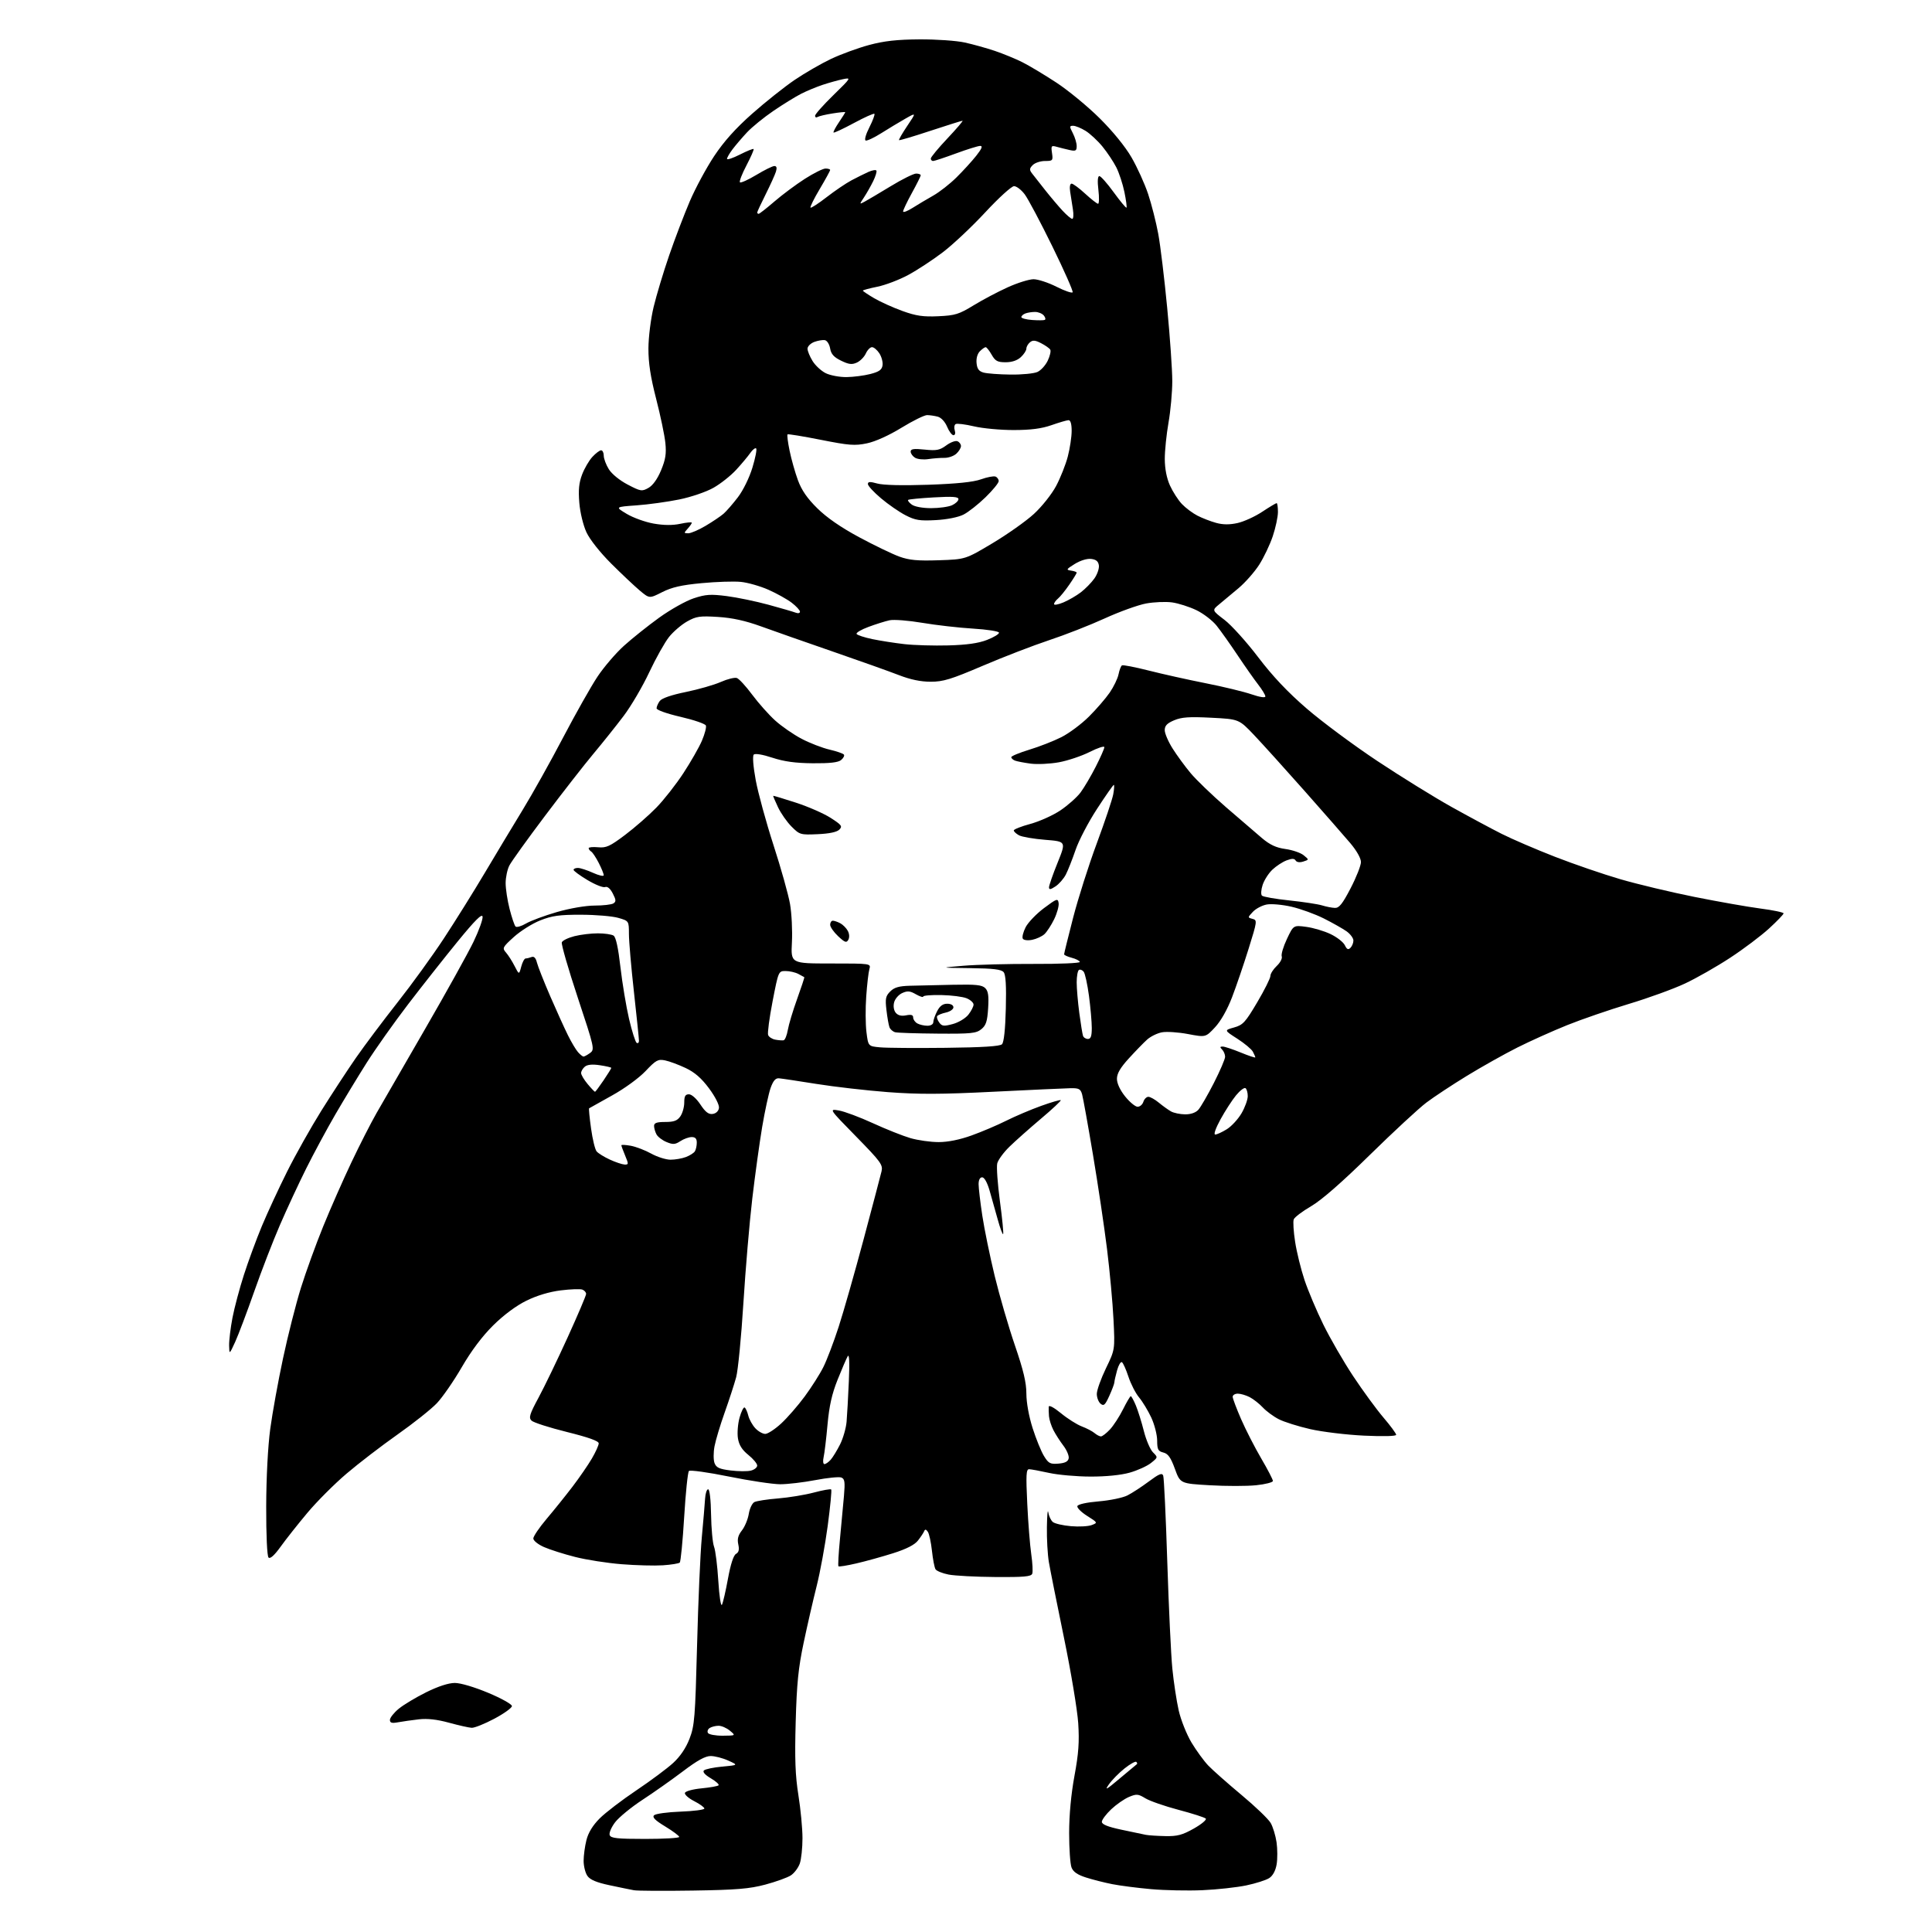 <?xml version="1.0" encoding="UTF-8" standalone="no"?>
<svg 
  version="1.1" 
  xmlns="http://www.w3.org/2000/svg" 
  xmlns:xlink="http://www.w3.org/1999/xlink" 
  xmlns:svg="http://www.w3.org/2000/svg"
  xmlns:rdf="http://www.w3.org/1999/02/22-rdf-syntax-ns#"
  xmlns:cc="http://creativecommons.org/ns#"
  xmlns:dc="http://purl.org/dc/elements/1.1/"
  viewBox="0 0 768 768"
  width="768"
  height="768"
>
<style>svg {background-color: white; }</style>"
<path stroke="none" fill="black" fill-rule="evenodd" d="M275.50,751.53C263.95,751.71 253.38,751.65 252.00,751.40C250.62,751.15 246.24,750.25 242.26,749.40C237.13,748.31 234.58,747.24 233.51,745.71C232.68,744.53 232.00,741.83 232.00,739.72C232.00,737.61 232.50,733.89 233.12,731.44C233.86,728.50 235.64,725.60 238.37,722.86C240.64,720.58 247.19,715.57 252.92,711.72C258.65,707.87 265.27,702.95 267.63,700.77C270.42,698.20 272.69,694.83 274.10,691.16C276.10,685.98 276.35,682.82 277.10,654.00C277.54,636.67 278.39,617.33 278.99,611.00C279.58,604.67 280.16,597.81 280.28,595.75C280.40,593.69 280.95,592.01 281.50,592.01C282.09,592.01 282.57,596.14 282.66,602.08C282.75,607.61 283.28,613.35 283.84,614.82C284.41,616.30 285.17,622.42 285.54,628.43C285.91,634.46 286.56,638.72 286.98,637.93C287.40,637.14 288.48,632.47 289.38,627.54C290.43,621.81 291.58,618.26 292.57,617.70C293.68,617.08 293.94,616.01 293.48,613.92C293.02,611.79 293.40,610.30 294.93,608.36C296.08,606.89 297.30,603.95 297.65,601.81C297.99,599.68 298.99,597.56 299.88,597.10C300.77,596.65 305.01,595.99 309.31,595.65C313.60,595.30 320.00,594.25 323.52,593.31C327.05,592.37 330.15,591.82 330.41,592.08C330.68,592.34 330.05,598.85 329.03,606.53C328.00,614.21 326.02,625.00 324.63,630.50C323.24,636.00 320.92,646.12 319.47,653.00C317.35,663.02 316.72,669.27 316.30,684.50C315.89,699.23 316.13,705.77 317.38,713.62C318.27,719.18 319.00,726.88 319.00,730.72C319.00,734.56 318.52,739.09 317.93,740.78C317.33,742.48 315.74,744.60 314.38,745.49C313.02,746.38 308.44,748.03 304.21,749.16C297.87,750.84 292.78,751.26 275.50,751.53zM478.02,751.38C472.23,751.64 463.06,751.45 457.63,750.97C452.21,750.49 445.23,749.59 442.13,748.98C439.04,748.37 434.33,747.18 431.69,746.33C428.27,745.24 426.60,744.08 425.94,742.33C425.42,740.98 425.00,734.82 425.00,728.65C425.00,721.51 425.77,713.26 427.11,705.96C428.77,697.00 429.09,692.43 428.61,685.00C428.27,679.77 425.72,664.48 422.94,651.00C420.16,637.52 417.46,624.02 416.95,621.00C416.43,617.98 416.08,611.67 416.16,607.00C416.23,602.33 416.48,599.70 416.71,601.18C416.93,602.65 417.75,604.38 418.52,605.02C419.29,605.66 422.53,606.41 425.71,606.68C428.90,606.96 432.61,606.76 433.97,606.24C436.41,605.30 436.40,605.28 432.15,602.59C429.80,601.11 428.05,599.35 428.27,598.70C428.50,597.98 431.90,597.23 436.74,596.82C441.18,596.45 446.32,595.39 448.16,594.46C450.00,593.53 453.82,591.04 456.66,588.92C460.75,585.87 461.93,585.39 462.39,586.58C462.71,587.41 463.44,602.80 464.01,620.79C464.59,638.78 465.49,657.89 466.02,663.26C466.55,668.63 467.69,676.12 468.55,679.92C469.41,683.71 471.70,689.44 473.62,692.66C475.55,695.87 478.56,700.00 480.31,701.84C482.07,703.67 488.00,708.92 493.50,713.51C499.00,718.09 504.23,723.11 505.12,724.67C506.02,726.23 507.06,729.68 507.45,732.33C507.83,734.99 507.85,738.95 507.48,741.12C507.06,743.62 505.98,745.62 504.55,746.56C503.30,747.38 499.19,748.69 495.41,749.48C491.63,750.27 483.80,751.13 478.02,751.38zM256.47,731.00C263.91,731.00 270.00,730.65 270.00,730.21C270.00,729.78 267.50,727.91 264.45,726.06C260.42,723.62 259.20,722.40 260.00,721.60C260.60,720.99 265.35,720.34 270.55,720.15C275.75,719.96 280.00,719.41 280.00,718.92C280.00,718.44 278.17,717.11 275.93,715.97C273.70,714.83 272.05,713.35 272.26,712.70C272.48,712.03 275.42,711.23 278.85,710.90C282.25,710.57 285.31,710.03 285.64,709.69C285.98,709.36 284.59,708.10 282.56,706.90C280.24,705.53 279.22,704.38 279.82,703.78C280.34,703.26 283.63,702.57 287.13,702.25C293.50,701.66 293.50,701.66 289.50,699.86C287.30,698.86 284.15,698.05 282.50,698.05C280.37,698.05 277.17,699.81 271.50,704.11C267.10,707.44 259.85,712.55 255.38,715.47C250.92,718.39 246.03,722.40 244.52,724.38C243.00,726.38 242.04,728.65 242.36,729.49C242.84,730.73 245.32,731.00 256.47,731.00zM463.27,729.88C468.01,729.98 470.02,729.44 474.58,726.87C477.64,725.14 479.76,723.36 479.31,722.91C478.85,722.45 473.98,720.89 468.49,719.44C463.00,717.99 457.07,715.93 455.32,714.86C452.44,713.11 451.80,713.05 448.79,714.31C446.95,715.08 443.77,717.29 441.72,719.22C439.68,721.16 438.00,723.40 438.00,724.20C438.00,725.23 440.35,726.18 445.75,727.33C450.01,728.24 454.40,729.16 455.50,729.38C456.60,729.59 460.09,729.82 463.27,729.88zM445.03,707.04C448.59,704.04 451.69,701.45 451.92,701.29C452.15,701.13 452.05,700.72 451.71,700.38C451.37,700.04 449.28,701.19 447.07,702.95C444.85,704.70 442.03,707.57 440.80,709.32C438.98,711.91 439.76,711.49 445.03,707.04zM287.31,689.97C292.50,689.93 292.50,689.93 290.14,687.97C288.84,686.89 286.82,686.01 285.64,686.02C284.46,686.02 282.88,686.42 282.12,686.90C281.36,687.38 281.05,688.28 281.43,688.89C281.81,689.50 284.45,689.99 287.31,689.97zM187.50,686.83C186.40,686.78 182.35,685.86 178.50,684.81C173.73,683.50 169.91,683.07 166.50,683.46C163.75,683.78 160.04,684.30 158.25,684.63C155.73,685.09 155.00,684.88 155.00,683.69C155.00,682.84 156.58,680.84 158.51,679.25C160.44,677.66 165.37,674.71 169.46,672.68C174.19,670.34 178.33,669.00 180.80,669.00C183.08,669.00 188.61,670.64 194.10,672.94C199.27,675.10 203.50,677.46 203.50,678.19C203.50,678.91 200.35,681.17 196.50,683.22C192.65,685.26 188.60,686.89 187.50,686.83zM395.64,626.89C387.86,626.83 379.51,626.39 377.07,625.91C374.64,625.43 372.30,624.49 371.88,623.80C371.46,623.12 370.82,619.80 370.46,616.43C370.09,613.05 369.36,609.66 368.82,608.90C368.11,607.87 367.72,607.82 367.36,608.70C367.09,609.36 365.97,611.03 364.88,612.42C363.55,614.11 360.29,615.77 355.01,617.44C350.68,618.81 344.11,620.63 340.42,621.48C336.73,622.34 333.52,622.86 333.30,622.63C333.07,622.41 333.34,617.56 333.89,611.86C334.45,606.16 335.16,598.45 335.48,594.73C335.97,589.03 335.80,587.86 334.42,587.33C333.52,586.99 328.89,587.45 324.14,588.36C319.39,589.27 313.09,590.01 310.15,590.01C307.20,590.00 298.02,588.63 289.75,586.95C281.47,585.27 274.32,584.28 273.86,584.74C273.40,585.20 272.55,593.43 271.97,603.03C271.39,612.63 270.60,620.78 270.21,621.15C269.82,621.52 266.80,622.01 263.50,622.23C260.20,622.45 252.83,622.26 247.12,621.80C241.41,621.35 233.08,620.05 228.62,618.91C224.15,617.78 218.59,616.01 216.25,614.98C213.89,613.95 212.00,612.42 212.00,611.57C212.00,610.72 214.38,607.21 217.30,603.76C220.21,600.32 224.83,594.58 227.56,591.00C230.29,587.42 233.75,582.39 235.26,579.82C236.77,577.25 238.00,574.52 238.00,573.76C238.00,572.82 233.95,571.37 225.33,569.23C218.36,567.50 212.04,565.47 211.28,564.71C210.11,563.54 210.53,562.16 214.10,555.55C216.41,551.27 221.60,540.51 225.64,531.64C229.68,522.76 232.99,514.99 232.99,514.36C233.00,513.73 232.32,512.95 231.49,512.64C230.66,512.32 226.78,512.46 222.87,512.95C218.34,513.52 213.40,515.00 209.24,517.05C205.16,519.06 200.21,522.74 196.03,526.88C191.66,531.21 187.34,536.97 183.55,543.50C180.36,549.00 175.90,555.45 173.63,557.83C171.36,560.21 164.32,565.80 158.00,570.25C151.68,574.71 142.56,581.70 137.75,585.80C132.94,589.89 125.94,596.90 122.20,601.37C118.45,605.84 113.66,611.89 111.56,614.82C109.06,618.29 107.39,619.79 106.75,619.15C106.17,618.57 105.79,610.22 105.82,598.83C105.85,587.26 106.50,574.89 107.43,568.00C108.28,561.67 110.56,549.08 112.50,540.00C114.43,530.92 117.63,518.33 119.60,512.00C121.57,505.68 125.57,494.65 128.48,487.50C131.39,480.35 136.45,468.88 139.72,462.00C142.98,455.12 147.46,446.35 149.66,442.50C151.87,438.65 160.57,423.57 169.00,409.00C177.43,394.43 186.09,378.82 188.25,374.33C190.41,369.83 192.02,365.34 191.83,364.35C191.58,363.07 188.75,365.90 181.99,374.18C176.77,380.57 167.90,391.81 162.28,399.15C156.66,406.49 149.22,417.00 145.74,422.50C142.26,428.00 136.67,437.23 133.31,443.00C129.96,448.77 124.74,458.45 121.72,464.50C118.70,470.55 113.99,480.68 111.26,487.00C108.52,493.32 103.93,505.20 101.06,513.38C98.19,521.56 94.79,530.56 93.51,533.38C91.16,538.50 91.16,538.50 91.08,534.84C91.04,532.82 91.64,527.87 92.41,523.84C93.19,519.80 95.23,512.12 96.96,506.77C98.68,501.41 101.89,492.70 104.09,487.40C106.30,482.10 110.84,472.31 114.18,465.63C117.52,458.96 123.63,448.10 127.75,441.50C131.88,434.90 138.08,425.43 141.53,420.45C144.99,415.48 152.42,405.58 158.04,398.45C163.66,391.33 171.96,379.88 176.47,373.00C180.99,366.12 188.29,354.43 192.70,347.00C197.11,339.57 203.88,328.31 207.76,321.96C211.64,315.61 218.88,302.66 223.85,293.17C228.83,283.68 234.97,272.80 237.50,269.00C240.03,265.19 244.77,259.66 248.02,256.72C251.27,253.78 257.59,248.74 262.05,245.52C266.52,242.30 272.70,238.84 275.77,237.83C280.54,236.26 282.48,236.13 288.93,236.96C293.09,237.50 300.55,239.05 305.50,240.40C310.45,241.75 315.29,243.16 316.25,243.53C317.24,243.92 318.00,243.76 318.00,243.16C318.00,242.58 316.51,240.97 314.70,239.58C312.88,238.20 308.72,235.88 305.45,234.43C302.18,232.99 297.25,231.58 294.50,231.31C291.75,231.03 284.73,231.26 278.91,231.81C270.91,232.56 267.07,233.44 263.23,235.38C258.15,237.96 258.15,237.96 254.32,234.75C252.22,232.98 247.10,228.16 242.95,224.02C238.54,219.62 234.46,214.47 233.13,211.61C231.84,208.82 230.61,203.79 230.29,199.88C229.86,194.77 230.14,191.92 231.40,188.62C232.33,186.18 234.17,183.02 235.50,181.60C236.82,180.17 238.38,179.00 238.95,179.00C239.53,179.00 240.00,179.96 240.00,181.13C240.00,182.30 240.90,184.73 242.01,186.51C243.18,188.41 246.31,190.96 249.51,192.63C254.68,195.33 255.16,195.41 257.75,193.96C259.50,192.98 261.32,190.45 262.78,186.96C264.57,182.65 264.94,180.35 264.49,176.04C264.18,173.03 262.54,165.16 260.83,158.54C258.59,149.84 257.74,144.28 257.76,138.50C257.78,134.01 258.69,126.77 259.83,122.00C260.96,117.33 263.73,108.10 266.01,101.50C268.28,94.90 271.98,85.22 274.21,80.00C276.45,74.78 280.81,66.69 283.90,62.04C287.78,56.20 292.45,50.99 299.01,45.19C304.23,40.57 311.80,34.55 315.84,31.80C319.88,29.06 326.41,25.29 330.34,23.42C334.28,21.56 341.10,19.06 345.50,17.88C351.47,16.28 356.55,15.71 365.50,15.65C372.10,15.61 380.20,16.17 383.50,16.90C386.80,17.62 392.20,19.13 395.50,20.24C398.80,21.36 403.71,23.38 406.40,24.73C409.10,26.08 415.17,29.72 419.90,32.82C424.63,35.92 432.37,42.29 437.10,46.98C442.34,52.17 447.31,58.27 449.81,62.60C452.07,66.51 455.03,73.03 456.39,77.10C457.75,81.17 459.57,88.33 460.43,93.00C461.29,97.67 462.89,110.95 463.99,122.50C465.10,134.05 466.00,147.10 466.00,151.50C466.00,155.90 465.32,163.32 464.50,168.00C463.68,172.68 463.01,179.20 463.02,182.50C463.04,186.36 463.77,190.11 465.08,193.00C466.20,195.47 468.33,198.78 469.81,200.34C471.29,201.90 474.07,203.99 476.00,204.98C477.93,205.97 481.26,207.26 483.42,207.85C486.13,208.60 488.75,208.62 491.92,207.92C494.44,207.36 498.86,205.36 501.73,203.45C504.61,201.55 507.20,200.00 507.48,200.00C507.77,200.00 508.00,201.59 508.00,203.53C508.00,205.47 507.07,209.81 505.94,213.17C504.81,216.53 502.39,221.62 500.55,224.49C498.71,227.36 495.03,231.54 492.36,233.79C489.69,236.03 486.21,238.93 484.63,240.24C481.76,242.60 481.76,242.60 486.76,246.41C489.51,248.51 495.53,255.18 500.13,261.23C505.93,268.85 511.87,275.14 519.50,281.72C525.55,286.94 538.15,296.29 547.50,302.50C556.85,308.71 570.12,316.92 577.00,320.76C583.88,324.59 592.86,329.42 596.98,331.49C601.09,333.56 610.60,337.65 618.12,340.58C625.64,343.51 637.35,347.53 644.15,349.51C650.94,351.49 664.15,354.64 673.50,356.52C682.85,358.39 694.66,360.48 699.75,361.15C704.84,361.81 709.00,362.68 709.00,363.08C709.00,363.48 706.41,366.17 703.25,369.07C700.09,371.97 693.14,377.21 687.80,380.71C682.47,384.21 674.37,388.83 669.80,390.97C665.24,393.11 655.20,396.76 647.50,399.07C639.80,401.39 628.77,405.18 623.00,407.50C617.23,409.82 608.30,413.83 603.17,416.41C598.04,418.99 589.04,424.04 583.17,427.63C577.30,431.22 570.02,436.02 567.00,438.30C563.98,440.58 553.85,449.96 544.50,459.13C533.40,470.03 525.31,477.09 521.19,479.49C517.71,481.52 514.60,483.87 514.28,484.72C513.95,485.57 514.20,489.61 514.84,493.70C515.47,497.78 517.15,504.59 518.56,508.81C519.97,513.04 523.33,521.00 526.03,526.50C528.73,532.00 534.06,541.23 537.88,547.00C541.70,552.77 547.12,560.18 549.91,563.46C552.71,566.73 555.00,569.84 555.00,570.35C555.00,570.92 549.94,571.05 542.25,570.69C535.24,570.36 525.60,569.19 520.83,568.10C516.06,567.01 510.44,565.24 508.33,564.16C506.22,563.08 503.38,560.98 502.00,559.50C500.62,558.02 498.28,556.18 496.80,555.40C495.31,554.63 493.18,554.00 492.05,554.00C490.92,554.00 490.01,554.56 490.01,555.25C490.02,555.94 491.54,559.96 493.38,564.19C495.23,568.42 498.82,575.43 501.37,579.78C503.92,584.12 506.00,588.14 506.00,588.70C506.00,589.26 502.98,590.03 499.30,590.41C495.61,590.79 487.33,590.79 480.88,590.41C469.17,589.73 469.17,589.73 467.03,583.87C465.39,579.37 464.33,577.87 462.45,577.40C460.35,576.87 460.00,576.20 459.99,572.64C459.98,570.36 458.93,566.25 457.65,563.50C456.36,560.75 454.18,557.15 452.80,555.50C451.42,553.85 449.52,550.14 448.57,547.26C447.62,544.38 446.46,541.78 445.98,541.49C445.50,541.19 444.64,542.65 444.06,544.72C443.48,546.80 443.00,548.95 442.98,549.50C442.97,550.05 442.06,552.47 440.97,554.87C439.30,558.56 438.76,559.04 437.50,558.00C436.67,557.31 436.00,555.56 436.00,554.10C436.00,552.64 437.63,548.08 439.61,543.97C443.23,536.50 443.23,536.50 442.63,524.50C442.31,517.90 441.15,505.30 440.06,496.50C438.97,487.70 436.46,470.82 434.47,459.00C432.49,447.18 430.54,436.38 430.15,435.00C429.53,432.85 428.87,432.51 425.47,432.58C423.28,432.62 409.57,433.26 395.00,433.98C374.11,435.03 365.22,435.06 353.00,434.14C344.48,433.49 331.65,432.02 324.50,430.87C317.35,429.72 310.65,428.72 309.62,428.64C308.27,428.54 307.34,429.64 306.32,432.50C305.55,434.70 304.04,441.68 302.97,448.00C301.91,454.32 300.14,467.15 299.04,476.50C297.94,485.85 296.35,504.52 295.51,518.00C294.67,531.48 293.38,544.75 292.63,547.50C291.88,550.25 289.83,556.55 288.07,561.50C286.30,566.45 284.49,572.50 284.03,574.93C283.57,577.37 283.57,580.37 284.04,581.61C284.73,583.41 285.96,583.98 290.43,584.53C293.47,584.91 297.10,584.94 298.48,584.59C299.87,584.25 301.00,583.34 301.00,582.58C301.00,581.82 299.41,579.91 297.47,578.35C294.95,576.32 293.77,574.42 293.34,571.75C293.01,569.69 293.30,565.99 293.99,563.52C294.68,561.05 295.59,559.25 296.01,559.51C296.43,559.77 297.09,561.22 297.46,562.74C297.84,564.26 299.09,566.51 300.25,567.75C301.40,568.99 303.18,570.00 304.20,570.00C305.21,570.00 308.06,568.14 310.52,565.87C312.98,563.60 317.19,558.77 319.88,555.12C322.56,551.48 325.90,546.24 327.28,543.47C328.67,540.71 331.41,533.51 333.37,527.47C335.33,521.44 339.81,505.70 343.34,492.50C346.86,479.30 350.05,467.22 350.42,465.65C351.03,463.04 350.17,461.85 340.30,451.77C329.50,440.75 329.50,440.75 333.50,441.44C335.70,441.82 341.77,444.09 347.00,446.49C352.23,448.89 358.94,451.56 361.93,452.43C364.92,453.29 369.95,454.00 373.12,454.00C376.82,454.00 381.50,453.06 386.19,451.37C390.21,449.93 396.43,447.29 400.00,445.50C403.57,443.71 409.82,441.06 413.89,439.60C417.95,438.14 421.45,437.12 421.67,437.34C421.89,437.55 418.34,440.88 413.78,444.72C409.23,448.57 403.60,453.56 401.28,455.83C398.95,458.09 396.77,461.08 396.42,462.46C396.08,463.84 396.56,470.63 397.49,477.56C398.42,484.48 398.99,490.34 398.76,490.58C398.52,490.81 397.55,488.19 396.61,484.75C395.66,481.31 394.20,476.14 393.37,473.25C392.45,470.07 391.29,468.00 390.43,468.00C389.54,468.00 389.00,469.03 389.01,470.75C389.01,472.26 389.67,477.88 390.48,483.23C391.29,488.59 393.51,499.39 395.41,507.23C397.32,515.08 400.93,527.49 403.44,534.80C406.83,544.70 408.00,549.61 408.00,554.00C408.00,557.52 409.00,563.04 410.48,567.70C411.85,571.99 413.89,576.99 415.01,578.81C416.80,581.73 417.48,582.08 420.76,581.81C423.40,581.59 424.58,580.98 424.82,579.70C425.01,578.71 424.07,576.46 422.73,574.70C421.39,572.94 419.60,570.15 418.75,568.50C417.90,566.85 417.11,564.38 416.99,563.00C416.88,561.62 416.83,559.91 416.89,559.19C416.95,558.42 418.97,559.50 421.75,561.78C424.36,563.93 428.07,566.28 430.00,567.01C431.93,567.74 434.21,568.93 435.08,569.66C435.95,570.40 437.10,571.00 437.64,571.00C438.18,571.00 439.79,569.76 441.21,568.25C442.62,566.74 444.97,563.14 446.41,560.25C447.85,557.36 449.25,555.00 449.50,555.00C449.76,555.00 450.68,556.68 451.54,558.74C452.39,560.80 453.82,565.37 454.71,568.90C455.60,572.43 457.23,576.23 458.33,577.33C460.33,579.33 460.33,579.33 457.51,581.58C455.96,582.81 452.14,584.54 449.03,585.41C445.53,586.39 439.57,586.99 433.43,586.96C427.97,586.95 420.57,586.29 417.00,585.50C413.43,584.71 409.87,584.05 409.09,584.04C407.92,584.01 407.80,586.28 408.35,597.75C408.71,605.31 409.43,614.35 409.94,617.83C410.45,621.32 410.63,624.81 410.33,625.58C409.89,626.72 406.99,626.98 395.64,626.89zM327.73,582.00C328.26,582.00 329.38,581.21 330.23,580.25C331.07,579.29 332.74,576.56 333.94,574.18C335.13,571.81 336.30,567.76 336.53,565.18C336.75,562.61 337.16,555.33 337.43,549.00C337.76,541.53 337.60,538.07 336.98,539.13C336.46,540.02 334.65,544.22 332.96,548.45C330.70,554.09 329.63,558.87 328.95,566.32C328.45,571.92 327.75,577.74 327.40,579.25C327.05,580.78 327.19,582.00 327.73,582.00zM248.26,462.92C249.90,462.99 249.92,462.75 248.51,459.38C247.68,457.39 247.00,455.54 247.00,455.27C247.00,455.00 248.69,455.09 250.75,455.46C252.81,455.84 256.47,457.24 258.88,458.58C261.28,459.91 264.74,461.00 266.56,461.00C268.38,461.00 271.13,460.52 272.66,459.94C274.20,459.35 275.80,458.34 276.21,457.69C276.63,457.03 276.98,455.49 276.98,454.25C277.00,452.65 276.41,452.00 274.96,452.00C273.85,452.00 271.82,452.73 270.46,453.62C268.37,454.99 267.52,455.04 264.96,453.98C263.29,453.29 261.49,451.92 260.96,450.93C260.43,449.94 260.00,448.43 260.00,447.57C260.00,446.38 261.08,446.00 264.44,446.00C267.90,446.00 269.23,445.51 270.44,443.78C271.30,442.56 272.00,440.08 272.00,438.28C272.00,435.74 272.42,435.00 273.87,435.00C274.94,435.00 276.87,436.72 278.42,439.06C280.42,442.08 281.67,443.04 283.31,442.81C284.63,442.62 285.62,441.68 285.80,440.44C285.97,439.23 284.33,436.00 281.87,432.67C278.85,428.60 276.19,426.28 272.57,424.56C269.78,423.24 266.09,421.87 264.37,421.52C261.57,420.96 260.74,421.41 256.63,425.76C253.98,428.55 248.28,432.71 243.26,435.49C238.44,438.16 234.36,440.45 234.18,440.57C234.01,440.70 234.35,444.29 234.95,448.56C235.54,452.83 236.53,456.94 237.16,457.69C237.78,458.44 240.13,459.90 242.39,460.94C244.65,461.98 247.29,462.87 248.26,462.92zM483.06,451.00C483.72,451.00 485.78,450.06 487.64,448.91C489.50,447.77 492.14,444.91 493.51,442.58C494.88,440.24 496.00,437.15 496.00,435.72C496.00,434.29 495.59,432.86 495.08,432.55C494.57,432.24 492.89,433.53 491.33,435.43C489.77,437.33 487.01,441.61 485.18,444.94C483.25,448.48 482.36,451.00 483.06,451.00zM471.10,442.97C473.35,442.99 475.31,442.31 476.36,441.15C477.28,440.13 480.05,435.35 482.52,430.52C484.98,425.69 487.00,420.99 487.00,420.07C487.00,419.15 486.46,417.86 485.80,417.20C484.87,416.27 484.92,416.01 486.05,416.02C486.85,416.04 490.09,417.11 493.25,418.41C496.41,419.71 499.00,420.57 499.00,420.32C499.00,420.07 498.56,419.05 498.03,418.06C497.50,417.06 494.71,414.74 491.83,412.89C486.60,409.54 486.60,409.54 490.55,408.44C494.09,407.45 495.04,406.42 499.75,398.46C502.64,393.58 505.00,388.86 505.00,387.97C505.00,387.08 506.14,385.28 507.53,383.97C508.92,382.67 509.81,380.96 509.51,380.18C509.21,379.40 510.14,376.28 511.57,373.26C514.17,367.76 514.17,367.76 519.25,368.44C522.04,368.81 526.39,370.10 528.91,371.31C531.43,372.51 533.98,374.50 534.58,375.72C535.40,377.42 535.93,377.67 536.83,376.77C537.47,376.13 538.00,374.82 538.00,373.87C538.00,372.92 536.76,371.26 535.25,370.19C533.74,369.13 529.69,366.84 526.25,365.11C522.81,363.38 517.05,361.29 513.44,360.45C509.81,359.61 505.39,359.21 503.53,359.56C501.68,359.91 499.21,361.21 498.03,362.47C495.93,364.71 495.92,364.75 497.89,365.26C499.82,365.77 499.77,366.15 496.34,377.14C494.39,383.39 491.43,392.08 489.75,396.45C487.87,401.35 485.28,405.92 482.98,408.38C479.26,412.37 479.26,412.37 472.26,411.05C468.41,410.32 463.74,410.01 461.88,410.36C460.02,410.71 457.38,412.01 456.00,413.25C454.62,414.49 451.36,417.85 448.75,420.71C445.34,424.44 444.00,426.74 444.00,428.85C444.00,430.66 445.24,433.34 447.25,435.84C449.04,438.07 451.26,439.92 452.18,439.95C453.11,439.98 454.15,439.10 454.50,438.00C454.85,436.90 455.74,436.00 456.49,436.00C457.24,436.00 459.12,437.05 460.67,438.34C462.23,439.63 464.40,441.19 465.50,441.81C466.60,442.43 469.12,442.95 471.10,442.97zM236.52,434.00C236.71,434.00 238.24,431.95 239.93,429.45C241.62,426.95 243.00,424.72 243.00,424.51C243.00,424.30 240.97,423.82 238.49,423.45C235.47,422.99 233.49,423.18 232.49,424.01C231.67,424.69 231.00,425.83 231.00,426.55C231.00,427.26 232.17,429.23 233.59,430.92C235.01,432.62 236.33,434.00 236.52,434.00zM231.96,420.00C232.32,420.00 233.49,419.36 234.56,418.58C236.45,417.19 236.31,416.58 229.66,396.53C225.90,385.19 223.05,375.32 223.33,374.59C223.60,373.87 225.87,372.77 228.36,372.14C230.85,371.51 235.05,371.01 237.69,371.02C240.34,371.02 243.13,371.43 243.90,371.92C244.83,372.50 245.76,376.77 246.64,384.50C247.38,390.93 248.93,400.20 250.07,405.09C251.22,409.98 252.58,414.24 253.08,414.55C253.59,414.86 254.00,414.49 254.00,413.72C254.00,412.95 253.10,404.26 252.01,394.41C250.91,384.56 250.01,374.15 250.01,371.29C250.00,366.08 250.00,366.08 245.75,364.86C243.41,364.19 236.78,363.63 231.00,363.62C222.41,363.60 219.46,364.01 214.78,365.86C211.63,367.10 206.91,370.07 204.28,372.45C199.77,376.53 199.59,376.89 201.13,378.64C202.03,379.66 203.57,382.07 204.55,384.00C206.34,387.50 206.34,387.50 207.20,384.25C207.67,382.46 208.46,381.00 208.95,381.00C209.44,381.00 210.49,380.75 211.29,380.44C212.28,380.06 212.98,380.78 213.45,382.68C213.84,384.21 216.21,390.20 218.71,395.99C221.22,401.77 224.38,408.75 225.75,411.50C227.11,414.25 228.92,417.29 229.77,418.25C230.62,419.21 231.60,420.00 231.96,420.00zM375.81,416.53C390.65,416.36 397.48,415.92 398.31,415.10C399.07,414.33 399.62,409.23 399.83,400.90C400.06,391.81 399.80,387.46 398.96,386.45C398.04,385.35 394.86,384.96 385.63,384.85C373.50,384.70 373.50,384.70 383.00,383.90C388.23,383.46 400.82,383.13 411.00,383.17C421.18,383.22 429.39,382.86 429.25,382.38C429.12,381.89 427.66,381.15 426.00,380.72C424.35,380.29 423.00,379.67 423.00,379.33C423.00,378.99 424.61,372.48 426.57,364.86C428.54,357.23 432.77,343.91 435.99,335.25C439.20,326.59 442.15,317.81 442.53,315.75C442.91,313.69 443.01,312.00 442.76,312.00C442.50,312.00 439.49,316.30 436.07,321.56C432.64,326.81 428.81,334.15 427.55,337.87C426.28,341.58 424.54,345.99 423.68,347.66C422.81,349.33 420.95,351.46 419.55,352.37C417.60,353.65 417.00,353.73 417.00,352.72C417.00,351.98 418.53,347.59 420.41,342.94C423.82,334.50 423.82,334.50 415.51,333.84C410.95,333.48 406.26,332.67 405.10,332.06C403.95,331.44 403.00,330.56 403.00,330.11C403.00,329.66 405.97,328.49 409.61,327.51C413.24,326.52 418.63,324.10 421.57,322.11C424.52,320.12 428.11,316.93 429.55,315.00C430.98,313.07 433.70,308.47 435.58,304.77C437.46,301.08 439.00,297.58 439.00,297.01C439.00,296.44 436.38,297.29 433.18,298.91C429.98,300.52 424.47,302.37 420.93,303.02C417.39,303.66 412.36,303.90 409.74,303.56C407.12,303.21 404.31,302.67 403.49,302.36C402.67,302.04 402.00,301.43 402.00,300.99C402.00,300.55 405.25,299.21 409.21,298.00C413.18,296.80 418.92,294.55 421.96,293.01C425.01,291.46 429.91,287.81 432.85,284.88C435.79,281.96 439.51,277.66 441.12,275.33C442.72,273.00 444.31,269.71 444.64,268.03C444.98,266.34 445.59,264.75 446.00,264.50C446.40,264.25 451.18,265.17 456.61,266.55C462.04,267.93 472.23,270.20 479.26,271.59C486.29,272.98 494.50,274.97 497.52,276.01C500.83,277.14 503.00,277.47 503.00,276.84C503.00,276.26 501.72,274.15 500.16,272.14C498.60,270.14 494.92,264.90 491.98,260.50C489.05,256.10 485.29,250.81 483.64,248.74C481.99,246.67 478.36,243.88 475.57,242.54C472.78,241.21 468.45,239.82 465.94,239.47C463.43,239.12 458.76,239.31 455.56,239.90C452.36,240.50 444.97,243.17 439.12,245.84C433.28,248.51 423.32,252.41 417.00,254.50C410.68,256.60 398.82,261.17 390.66,264.66C378.07,270.04 374.94,271.00 369.96,271.00C366.00,271.00 361.88,270.14 357.30,268.36C353.56,266.91 341.73,262.69 331.00,258.99C320.27,255.29 307.46,250.79 302.53,249.00C296.26,246.73 291.11,245.60 285.40,245.24C278.19,244.79 276.77,245.00 273.16,247.03C270.91,248.29 267.68,251.06 265.98,253.17C264.29,255.28 260.73,261.62 258.08,267.25C255.44,272.89 250.85,280.71 247.88,284.63C244.92,288.55 239.53,295.30 235.90,299.63C232.28,303.96 223.61,315.07 216.64,324.33C209.67,333.58 203.30,342.45 202.49,344.03C201.67,345.61 201.00,348.77 201.00,351.06C201.00,353.34 201.71,357.98 202.58,361.36C203.45,364.74 204.50,367.86 204.93,368.30C205.36,368.74 207.23,368.21 209.10,367.11C210.97,366.02 216.49,363.97 221.36,362.56C226.51,361.07 232.80,359.99 236.36,359.98C239.74,359.98 243.10,359.59 243.84,359.12C244.95,358.41 244.91,357.73 243.59,355.17C242.57,353.19 241.46,352.27 240.54,352.62C239.75,352.93 236.61,351.68 233.55,349.85C230.50,348.03 228.00,346.19 228.00,345.77C228.00,345.34 228.79,345.01 229.75,345.02C230.71,345.03 233.41,345.91 235.75,346.97C238.09,348.03 240.00,348.46 240.00,347.91C240.00,347.37 239.11,345.17 238.01,343.03C236.92,340.89 235.57,338.85 235.01,338.51C234.46,338.16 234.00,337.56 234.00,337.16C234.00,336.77 235.69,336.61 237.75,336.80C240.99,337.11 242.45,336.44 248.50,331.88C252.35,328.98 257.93,324.10 260.90,321.05C263.88,318.00 268.71,311.84 271.64,307.37C274.57,302.90 277.89,297.09 279.02,294.45C280.15,291.81 280.87,289.09 280.60,288.41C280.34,287.73 275.83,286.18 270.56,284.96C265.10,283.70 261.00,282.25 261.00,281.57C261.00,280.92 261.57,279.61 262.26,278.66C263.06,277.57 266.84,276.26 272.63,275.08C277.64,274.05 283.89,272.26 286.53,271.09C289.17,269.92 292.04,269.22 292.91,269.52C293.79,269.82 296.52,272.80 299.00,276.14C301.48,279.48 305.59,284.10 308.14,286.41C310.68,288.71 315.41,291.98 318.64,293.68C321.86,295.37 326.86,297.31 329.75,297.98C332.64,298.65 335.22,299.55 335.49,299.99C335.76,300.42 335.24,301.39 334.33,302.14C333.18,303.09 329.83,303.47 323.09,303.41C316.18,303.35 311.69,302.73 307.02,301.20C303.15,299.92 300.17,299.43 299.63,299.97C299.09,300.51 299.40,304.60 300.41,310.12C301.35,315.21 304.53,326.83 307.48,335.95C310.44,345.06 313.39,355.60 314.05,359.36C314.70,363.12 315.04,369.98 314.80,374.60C314.36,383.00 314.36,383.00 330.30,383.00C346.23,383.00 346.23,383.00 345.59,385.25C345.23,386.49 344.67,391.36 344.34,396.08C344.00,400.79 344.04,407.18 344.43,410.28C345.13,415.90 345.13,415.90 349.82,416.33C352.39,416.58 364.09,416.66 375.81,416.53zM311.50,413.53C312.05,413.42 312.80,411.57 313.17,409.42C313.54,407.26 315.21,401.70 316.89,397.05C318.57,392.40 319.84,388.53 319.72,388.44C319.60,388.35 318.52,387.76 317.32,387.14C316.11,386.51 313.85,386.00 312.29,386.00C309.46,386.00 309.45,386.03 307.12,398.01C305.84,404.61 305.04,410.65 305.34,411.43C305.63,412.21 306.92,413.04 308.19,413.28C309.46,413.52 310.95,413.63 311.50,413.53zM432.47,413.00C433.61,413.00 434.00,411.89 434.00,408.66C434.00,406.27 433.50,400.53 432.89,395.91C432.27,391.28 431.32,386.94 430.77,386.26C430.22,385.58 429.37,385.27 428.89,385.57C428.40,385.87 428.00,388.08 428.00,390.49C428.00,392.89 428.47,398.38 429.04,402.68C429.61,406.98 430.28,411.06 430.51,411.75C430.74,412.44 431.63,413.00 432.47,413.00zM372.64,410.88C364.31,410.82 356.75,410.57 355.84,410.33C354.92,410.08 353.91,409.20 353.58,408.36C353.26,407.52 352.72,404.45 352.38,401.54C351.84,396.99 352.05,395.95 353.88,394.12C355.50,392.50 357.35,391.97 361.75,391.85C364.91,391.77 372.58,391.60 378.79,391.46C387.94,391.27 390.37,391.52 391.64,392.79C392.84,393.98 393.11,395.87 392.80,400.81C392.47,406.05 391.95,407.62 390.08,409.13C388.04,410.78 386.03,410.99 372.64,410.88zM368.65,407.75C370.02,407.75 371.00,407.15 371.00,406.33C371.00,405.54 371.69,403.57 372.53,401.95C373.59,399.89 374.80,399.00 376.53,399.00C378.00,399.00 379.00,399.58 379.00,400.42C379.00,401.20 377.66,402.14 376.01,402.50C374.37,402.86 372.81,403.50 372.54,403.93C372.28,404.36 372.64,405.49 373.34,406.44C374.44,407.95 375.16,408.03 378.75,407.07C381.06,406.45 383.80,404.80 384.95,403.34C386.08,401.91 387.00,400.10 387.00,399.34C387.00,398.58 385.76,397.45 384.25,396.83C382.74,396.21 378.24,395.63 374.25,395.55C370.26,395.46 367.00,395.73 367.00,396.15C367.00,396.56 365.70,396.16 364.10,395.25C361.74,393.89 360.74,393.80 358.63,394.76C357.21,395.40 355.77,397.08 355.42,398.48C355.03,400.00 355.30,401.66 356.08,402.60C356.96,403.65 358.31,403.99 360.19,403.61C362.22,403.21 363.00,403.45 363.00,404.48C363.00,405.26 363.74,406.32 364.65,406.83C365.56,407.33 367.36,407.75 368.65,407.75zM337.22,373.58C336.48,374.89 335.87,374.68 333.17,372.16C331.43,370.53 330.00,368.48 330.00,367.60C330.00,366.72 330.48,366.00 331.07,366.00C331.65,366.00 332.99,366.46 334.04,367.02C335.09,367.59 336.43,368.94 337.02,370.04C337.65,371.22 337.73,372.65 337.22,373.58zM410.31,373.59C408.54,373.94 406.96,373.75 406.58,373.13C406.22,372.54 406.73,370.50 407.71,368.58C408.69,366.67 411.98,363.25 415.00,360.99C420.10,357.18 420.52,357.03 420.82,358.97C421.00,360.12 420.20,363.02 419.05,365.40C417.89,367.78 416.14,370.46 415.16,371.36C414.17,372.25 411.99,373.25 410.31,373.59zM530.64,360.91C532.33,360.98 533.64,359.34 536.89,353.10C539.15,348.75 541.00,344.06 541.00,342.68C541.00,341.18 539.29,338.15 536.75,335.15C534.41,332.39 526.20,323.01 518.50,314.31C510.80,305.62 501.80,295.66 498.50,292.18C492.50,285.87 492.50,285.87 481.50,285.31C472.78,284.86 469.72,285.07 466.75,286.32C463.92,287.51 463.00,288.48 463.00,290.25C463.00,291.55 464.41,294.83 466.13,297.55C467.85,300.27 471.07,304.68 473.30,307.34C475.52,310.00 481.83,316.08 487.32,320.84C492.81,325.60 499.26,331.14 501.65,333.16C504.85,335.85 507.30,336.99 511.00,337.50C513.76,337.88 517.00,338.99 518.20,339.96C520.40,341.74 520.40,341.74 518.07,342.48C516.65,342.93 515.48,342.77 515.04,342.07C514.52,341.22 513.58,341.21 511.42,342.02C509.81,342.63 507.27,344.30 505.77,345.73C504.27,347.16 502.54,349.87 501.92,351.76C501.29,353.66 501.17,355.56 501.64,356.03C502.11,356.50 507.00,357.36 512.50,357.93C518.00,358.51 523.85,359.40 525.50,359.90C527.15,360.41 529.46,360.87 530.64,360.91zM325.06,331.60C318.20,331.91 317.88,331.81 314.67,328.60C312.85,326.78 310.42,323.31 309.28,320.90C308.14,318.48 307.27,316.43 307.35,316.34C307.43,316.26 311.49,317.48 316.36,319.06C321.23,320.64 327.45,323.36 330.18,325.11C334.58,327.94 334.97,328.46 333.64,329.79C332.66,330.77 329.66,331.40 325.06,331.60zM377.00,256.56C384.32,256.36 388.97,255.70 392.35,254.38C395.02,253.35 397.16,252.05 397.12,251.50C397.07,250.95 392.43,250.22 386.76,249.88C381.12,249.54 372.05,248.50 366.61,247.58C361.17,246.66 355.32,246.20 353.61,246.57C351.90,246.94 348.13,248.12 345.24,249.20C342.34,250.27 340.21,251.54 340.51,252.01C340.80,252.48 343.61,253.40 346.77,254.06C349.92,254.71 355.65,255.61 359.50,256.05C363.35,256.49 371.23,256.72 377.00,256.56zM422.70,239.48C424.73,238.63 427.85,236.83 429.63,235.47C431.41,234.11 433.82,231.65 435.00,230.00C436.18,228.35 436.99,225.98 436.82,224.75C436.59,223.13 435.72,222.41 433.73,222.18C432.10,221.99 429.42,222.82 427.23,224.18C423.85,226.28 423.71,226.53 425.75,226.82C426.99,227.00 428.00,227.36 428.00,227.64C428.00,227.91 426.69,230.05 425.08,232.38C423.48,234.71 421.46,237.21 420.58,237.93C419.71,238.65 419.00,239.65 419.00,240.14C419.00,240.63 420.66,240.33 422.70,239.48zM373.14,222.71C383.78,222.36 383.78,222.36 394.55,215.93C400.47,212.39 407.88,207.16 411.00,204.29C414.15,201.40 418.07,196.47 419.81,193.21C421.53,189.98 423.63,184.69 424.47,181.46C425.31,178.23 426.00,173.65 426.00,171.29C426.00,168.51 425.56,167.01 424.75,167.03C424.06,167.05 421.02,167.94 418.00,169.00C414.07,170.38 409.79,170.94 403.00,170.95C397.77,170.96 390.65,170.30 387.17,169.48C383.68,168.66 380.40,168.25 379.88,168.58C379.35,168.90 379.19,170.03 379.53,171.08C379.88,172.19 379.66,173.00 379.02,173.00C378.40,173.00 377.26,171.48 376.49,169.63C375.66,167.65 374.13,166.00 372.79,165.64C371.53,165.30 369.61,165.02 368.53,165.01C367.45,165.01 362.86,167.27 358.34,170.04C353.37,173.09 347.95,175.54 344.63,176.23C339.82,177.24 337.56,177.07 326.32,174.84C319.27,173.44 313.30,172.46 313.06,172.67C312.81,172.88 313.18,175.81 313.88,179.18C314.57,182.55 316.06,187.82 317.19,190.90C318.66,194.88 320.88,198.11 324.92,202.08C328.65,205.77 334.32,209.68 341.54,213.56C347.57,216.80 354.75,220.26 357.50,221.26C361.45,222.68 364.74,222.99 373.14,222.71zM273.60,211.99C274.64,211.99 277.75,210.65 280.50,209.02C283.25,207.39 286.44,205.24 287.59,204.25C288.74,203.26 291.32,200.29 293.33,197.66C295.42,194.92 297.89,189.88 299.10,185.88C300.27,182.04 300.94,178.61 300.59,178.26C300.24,177.91 299.19,178.72 298.25,180.06C297.32,181.40 294.80,184.41 292.65,186.75C290.50,189.09 286.44,192.31 283.62,193.90C280.75,195.53 274.78,197.57 270.00,198.55C265.32,199.50 257.68,200.56 253.00,200.89C244.50,201.50 244.50,201.50 249.14,204.28C251.69,205.81 256.50,207.54 259.82,208.13C263.87,208.84 267.38,208.87 270.43,208.22C272.95,207.68 275.00,207.49 275.00,207.79C275.00,208.10 274.26,209.17 273.35,210.17C271.80,211.88 271.81,212.00 273.60,211.99zM372.00,206.75C365.60,207.10 363.84,206.82 359.98,204.83C357.49,203.55 353.10,200.52 350.23,198.09C347.35,195.67 345.00,193.12 345.00,192.42C345.00,191.44 345.84,191.40 348.75,192.21C351.08,192.86 358.73,193.05 369.00,192.70C380.31,192.31 386.90,191.63 389.96,190.54C392.41,189.66 394.99,189.17 395.71,189.44C396.42,189.71 397.00,190.53 397.00,191.25C397.00,191.98 394.64,194.87 391.75,197.68C388.86,200.49 384.93,203.59 383.00,204.56C380.93,205.61 376.45,206.51 372.00,206.75zM370.14,202.00C373.31,202.00 377.05,201.48 378.45,200.84C379.85,200.20 381.00,199.11 381.00,198.42C381.00,197.46 378.72,197.29 371.25,197.72C365.89,198.02 361.28,198.47 361.00,198.72C360.73,198.96 361.38,199.80 362.44,200.58C363.59,201.42 366.75,202.00 370.14,202.00zM369.00,182.50C367.07,182.79 364.71,182.55 363.75,181.96C362.79,181.38 362.00,180.28 362.00,179.52C362.00,178.45 363.23,178.27 367.56,178.72C372.28,179.21 373.57,178.96 376.13,177.07C377.78,175.84 379.78,175.09 380.57,175.39C381.36,175.69 382.00,176.56 382.00,177.31C382.00,178.07 381.16,179.45 380.14,180.37C379.12,181.30 376.98,182.04 375.39,182.01C373.80,181.99 370.93,182.21 369.00,182.50zM336.50,149.90C339.25,149.87 343.52,149.31 346.00,148.67C349.51,147.76 350.57,146.99 350.83,145.19C351.01,143.92 350.43,141.79 349.55,140.44C348.67,139.10 347.36,138.00 346.64,138.00C345.91,138.00 344.81,139.13 344.18,140.51C343.55,141.90 341.94,143.53 340.60,144.14C338.65,145.02 337.40,144.87 334.33,143.37C331.46,141.97 330.37,140.75 329.99,138.51C329.71,136.87 328.78,135.39 327.91,135.22C327.05,135.06 325.14,135.38 323.67,135.93C322.20,136.49 321.00,137.70 321.00,138.61C321.00,139.52 321.90,141.72 323.01,143.51C324.11,145.30 326.47,147.48 328.26,148.36C330.04,149.23 333.75,149.93 336.50,149.90zM401.70,148.90C406.21,148.96 411.03,148.49 412.40,147.86C413.78,147.24 415.62,145.21 416.50,143.35C417.38,141.50 417.83,139.53 417.49,138.98C417.15,138.43 415.52,137.29 413.86,136.43C411.52,135.22 410.54,135.14 409.43,136.06C408.64,136.71 408.00,137.85 408.00,138.58C408.00,139.32 407.02,140.84 405.81,141.96C404.39,143.28 402.27,144.00 399.76,144.00C396.53,144.00 395.63,143.52 394.20,141.01C393.27,139.36 392.19,138.01 391.82,138.01C391.45,138.00 390.41,138.73 389.52,139.63C388.54,140.61 388.01,142.47 388.20,144.34C388.42,146.65 389.13,147.59 391.00,148.11C392.38,148.49 397.19,148.85 401.70,148.90zM415.30,127.17C415.74,126.98 415.57,126.19 414.93,125.41C414.28,124.63 412.72,124.00 411.46,124.00C410.20,124.00 408.45,124.27 407.58,124.61C406.71,124.94 406.00,125.59 406.00,126.05C406.00,126.51 407.91,127.03 410.25,127.20C412.59,127.37 414.86,127.36 415.30,127.17zM373.00,125.71C379.68,125.41 381.21,124.93 387.00,121.39C390.57,119.20 396.69,115.97 400.58,114.21C404.47,112.44 409.10,111.00 410.86,111.00C412.62,111.00 416.72,112.34 419.98,113.99C423.23,115.63 426.12,116.62 426.39,116.19C426.65,115.75 423.03,107.54 418.33,97.95C413.63,88.35 408.69,79.04 407.34,77.25C406.00,75.46 404.09,74.00 403.10,74.00C402.11,74.00 397.02,78.63 391.71,84.35C386.42,90.05 378.82,97.21 374.80,100.27C370.79,103.32 364.57,107.40 361.00,109.32C357.43,111.25 351.91,113.34 348.75,113.98C345.59,114.62 343.00,115.32 343.00,115.53C343.00,115.74 345.03,117.10 347.51,118.56C349.99,120.01 355.05,122.29 358.76,123.63C364.17,125.58 366.97,125.99 373.00,125.71zM426.24,87.00C426.71,87.00 426.82,85.31 426.50,83.25C426.17,81.19 425.68,78.04 425.41,76.25C425.11,74.30 425.34,73.00 425.98,73.00C426.56,73.00 429.00,74.80 431.38,77.00C433.77,79.20 436.07,81.00 436.50,81.00C436.93,81.00 436.98,78.53 436.63,75.50C436.21,71.97 436.35,70.00 437.02,70.00C437.58,70.00 440.16,72.91 442.73,76.46C445.31,80.01 447.59,82.75 447.80,82.54C448.00,82.33 447.63,79.54 446.97,76.33C446.31,73.12 444.86,68.70 443.74,66.50C442.63,64.30 440.15,60.59 438.25,58.26C436.34,55.93 433.32,53.12 431.52,52.01C429.73,50.91 427.52,50.00 426.61,50.00C425.09,50.00 425.08,50.26 426.47,52.95C427.31,54.57 428.00,56.88 428.00,58.08C428.00,59.93 427.59,60.16 425.25,59.65C423.74,59.32 421.43,58.74 420.11,58.37C417.90,57.75 417.76,57.93 418.19,60.85C418.63,63.83 418.48,64.00 415.40,64.00C413.61,64.00 411.42,64.72 410.54,65.61C409.22,66.92 409.16,67.51 410.19,68.86C410.88,69.76 413.23,72.75 415.41,75.50C417.58,78.25 420.72,81.96 422.38,83.75C424.04,85.54 425.77,87.00 426.24,87.00zM301.58,85.00C301.90,85.00 304.71,82.80 307.83,80.11C310.95,77.42 316.38,73.37 319.91,71.11C323.43,68.85 327.14,67.00 328.16,67.00C329.17,67.00 330.00,67.26 330.00,67.58C330.00,67.89 328.14,71.28 325.87,75.11C323.59,78.94 321.94,82.27 322.20,82.53C322.45,82.78 325.32,80.92 328.58,78.39C331.84,75.86 336.30,72.84 338.50,71.67C340.70,70.51 343.73,69.00 345.23,68.33C346.73,67.66 348.15,67.43 348.38,67.81C348.62,68.20 348.05,70.08 347.11,72.01C346.17,73.93 344.54,76.80 343.49,78.40C341.57,81.30 341.57,81.30 343.71,80.16C344.88,79.53 349.55,76.76 354.09,74.01C358.62,71.25 363.16,69.00 364.17,69.00C365.17,69.00 366.00,69.30 366.00,69.67C366.00,70.03 364.43,73.20 362.50,76.70C360.57,80.20 359.00,83.51 359.00,84.05C359.00,84.59 360.69,83.96 362.75,82.65C364.81,81.35 368.52,79.14 371.00,77.74C373.48,76.34 377.63,73.09 380.22,70.52C382.82,67.95 386.35,64.09 388.06,61.93C390.28,59.12 390.74,58.00 389.65,58.00C388.82,58.00 384.48,59.35 380.00,61.00C375.52,62.65 371.44,64.00 370.93,64.00C370.42,64.00 370.00,63.56 370.00,63.02C370.00,62.48 372.98,58.88 376.62,55.02C380.26,51.16 382.96,48.00 382.61,48.00C382.26,48.00 376.51,49.81 369.83,52.01C363.16,54.22 357.55,55.89 357.38,55.71C357.20,55.53 358.68,52.98 360.66,50.03C364.27,44.68 364.27,44.68 359.88,47.18C357.47,48.55 353.17,51.14 350.32,52.94C347.47,54.74 344.68,56.05 344.12,55.86C343.54,55.65 344.17,53.40 345.59,50.62C346.95,47.93 347.85,45.52 347.59,45.25C347.32,44.99 343.64,46.64 339.42,48.92C335.19,51.20 331.56,52.89 331.35,52.69C331.15,52.48 332.11,50.65 333.49,48.61C334.87,46.58 336.00,44.77 336.00,44.60C336.00,44.44 333.75,44.65 331.00,45.09C328.25,45.52 325.55,46.16 325.00,46.50C324.45,46.84 324.00,46.63 324.00,46.02C324.00,45.42 327.26,41.75 331.25,37.85C338.41,30.86 338.46,30.78 335.00,31.50C333.07,31.90 329.48,32.91 327.00,33.73C324.52,34.56 320.70,36.14 318.50,37.26C316.30,38.37 311.35,41.43 307.50,44.04C303.65,46.66 298.89,50.53 296.92,52.65C294.94,54.77 292.36,57.80 291.17,59.38C289.97,60.97 289.00,62.67 289.00,63.15C289.00,63.64 291.29,62.87 294.10,61.45C296.90,60.03 299.37,59.03 299.57,59.24C299.78,59.45 298.50,62.37 296.74,65.74C294.97,69.10 293.80,72.14 294.14,72.47C294.48,72.81 297.40,71.49 300.63,69.55C303.86,67.60 307.09,66.00 307.82,66.00C308.72,66.00 308.92,66.70 308.44,68.25C308.05,69.49 306.22,73.53 304.37,77.23C302.52,80.92 301.00,84.19 301.00,84.48C301.00,84.76 301.26,85.00 301.58,85.00z" />

</svg>